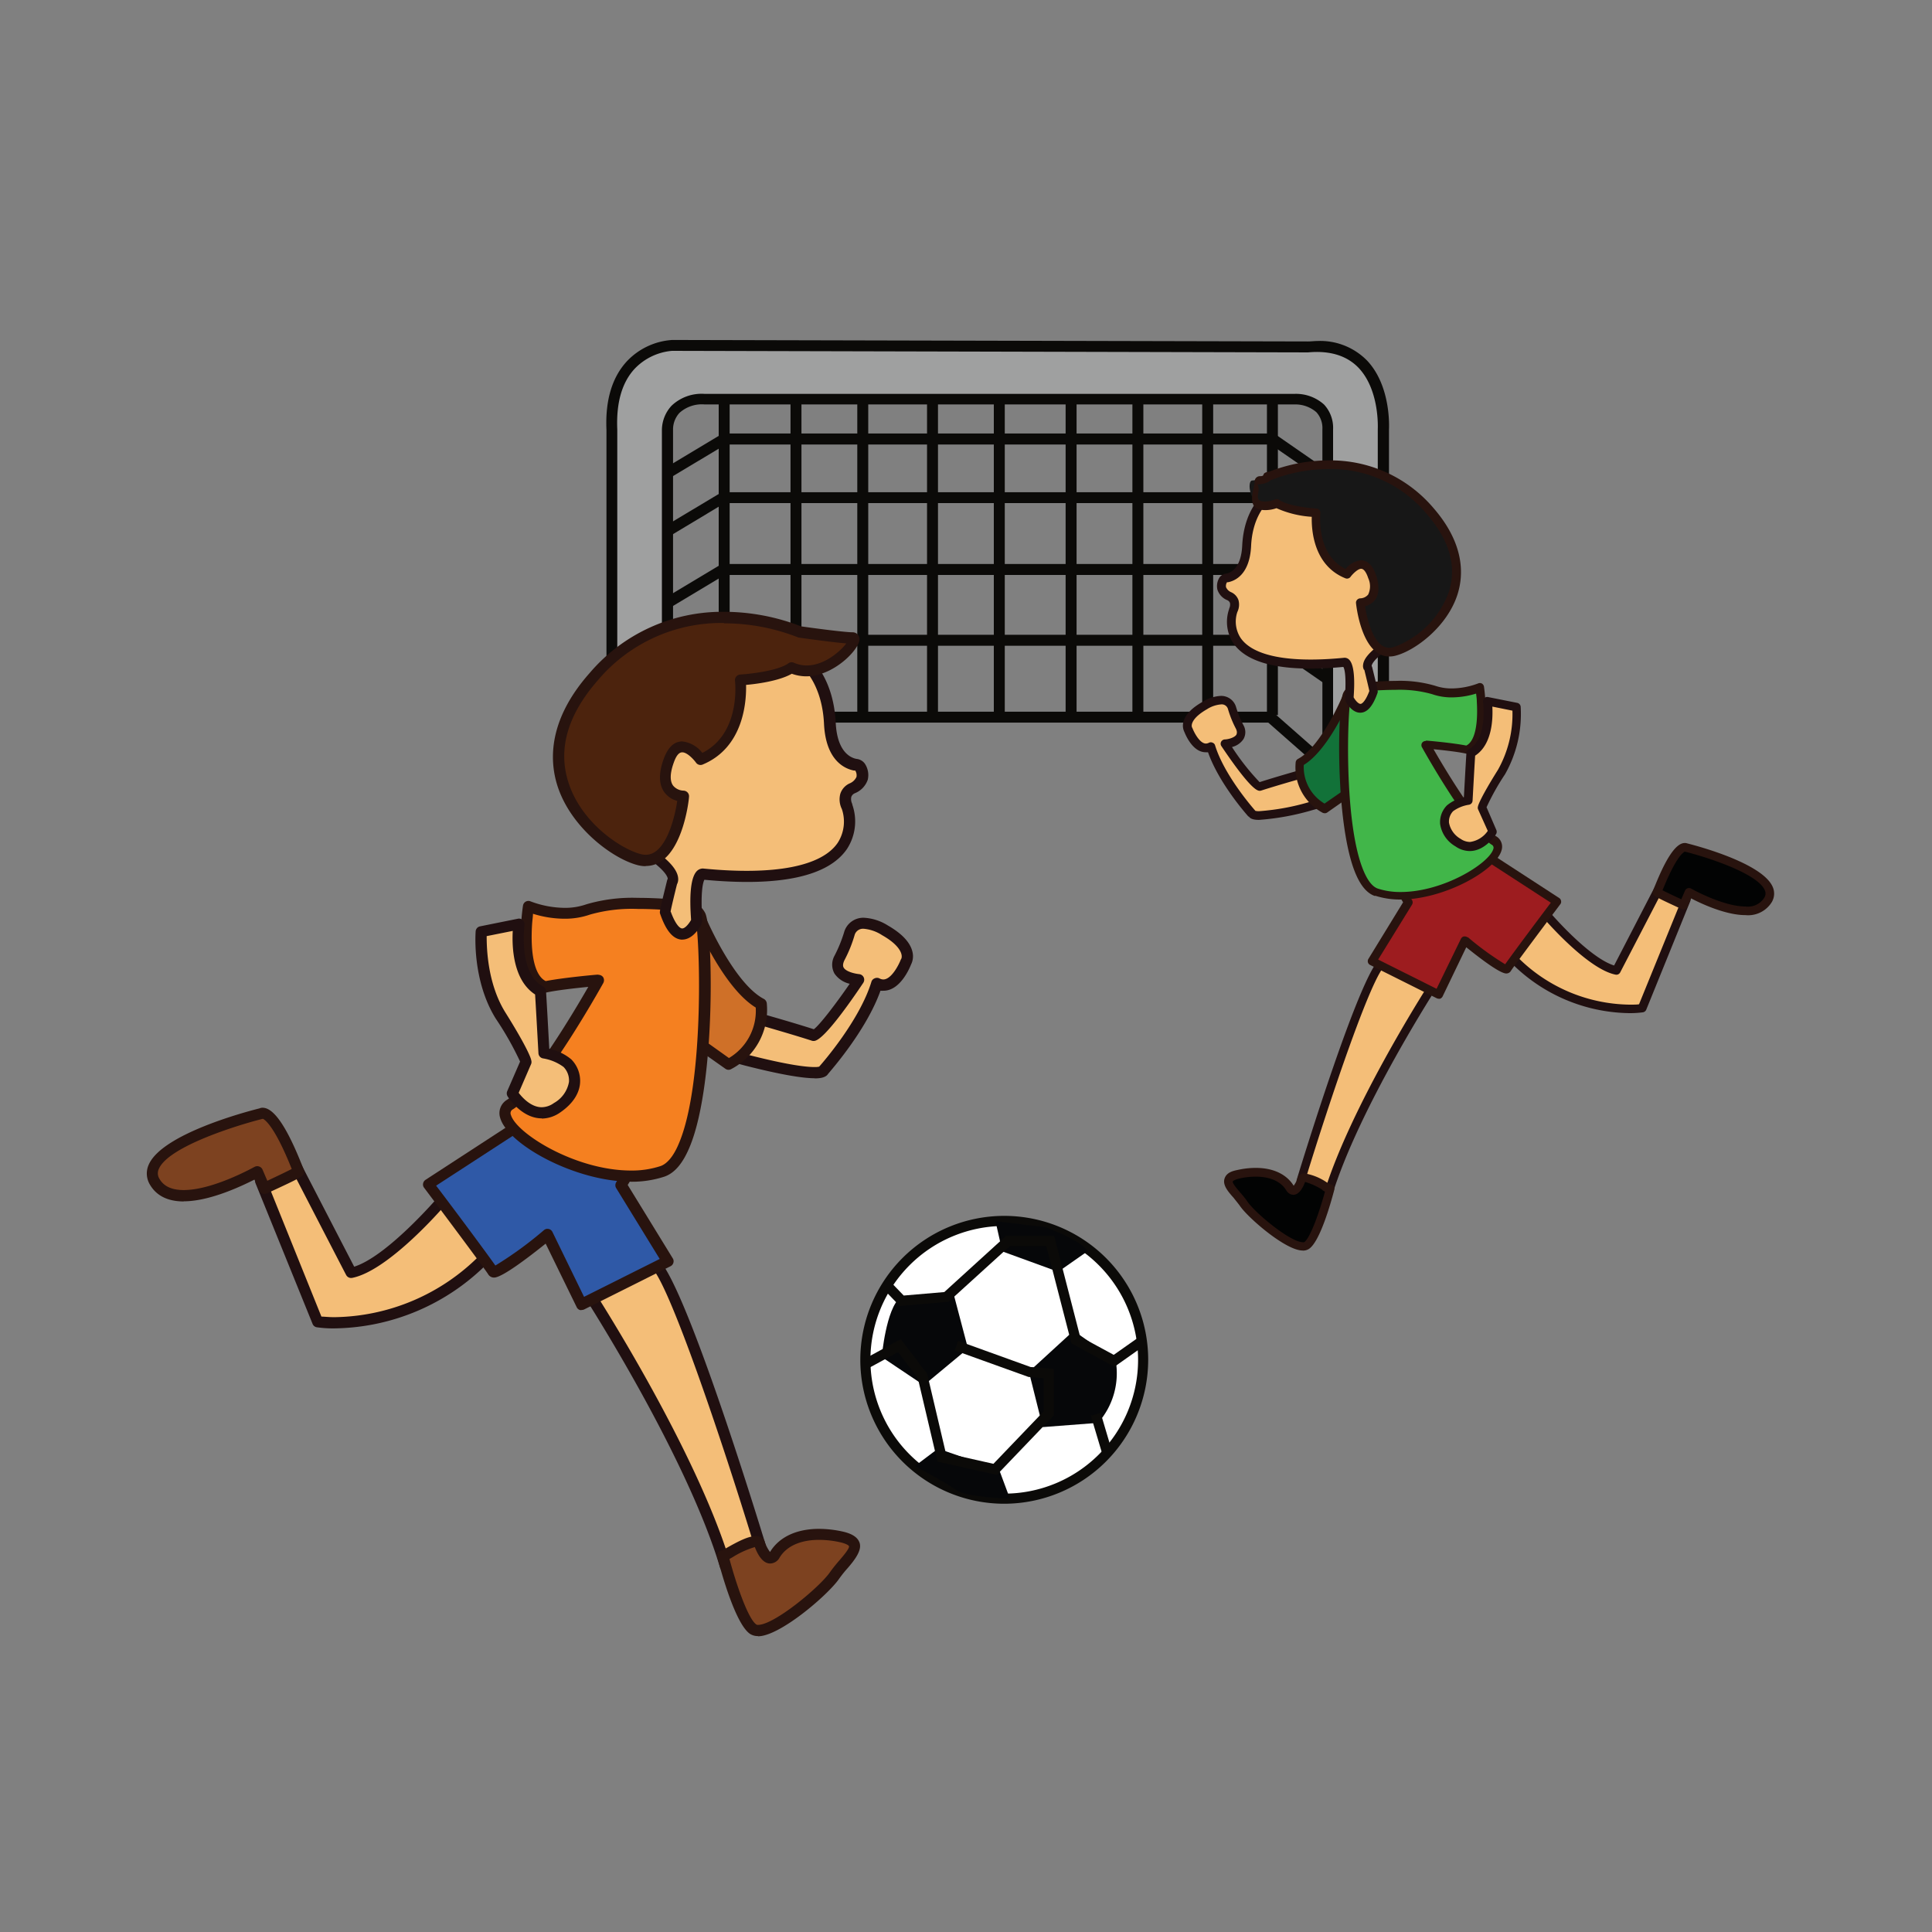<svg id="playground" xmlns="http://www.w3.org/2000/svg" viewBox="0 0 300 300"><rect x="0" y="0" width="300" height="300" fill="#808080" stroke="none"/><defs><style>.cls-1{fill:#0b0a08;}.cls-2{fill:#9fa0a0;}.cls-3{fill:#f4be78;}.cls-4{fill:#200f10;}.cls-5{fill:#2f59a7;}.cls-6{fill:#28130e;}.cls-7{fill:#cf7028;}.cls-8{fill:#f58020;}.cls-9{fill:#4c230d;}.cls-10{fill:#7d4220;}.cls-11{fill:#9d1c1f;}.cls-12{fill:#127239;}.cls-13{fill:#41b649;}.cls-14{fill:#171717;}.cls-15{fill:#020303;}.cls-16{fill:#fff;}.cls-17{fill:#060709;}</style></defs><title>playground</title><polyline class="cls-1" points="208.48 122.36 196.94 112.21 112.94 112.21 101.87 122.2 100.73 120.94 112.28 110.51 197.59 110.51 209.61 121.08"/><rect class="cls-1" x="111.6" y="62.2" width="1.7" height="49.16"/><rect class="cls-1" x="122.75" y="62.51" width="1.7" height="49.16"/><rect class="cls-1" x="133.12" y="62.35" width="1.7" height="49.16"/><rect class="cls-1" x="143.95" y="62.35" width="1.7" height="49.16"/><rect class="cls-1" x="154.32" y="61.57" width="1.7" height="49.16"/><rect class="cls-1" x="165.47" y="61.88" width="1.7" height="49.16"/><rect class="cls-1" x="175.84" y="61.73" width="1.7" height="49.16"/><rect class="cls-1" x="186.68" y="61.73" width="1.7" height="49.16"/><rect class="cls-1" x="196.73" y="61.88" width="1.7" height="49.16"/><polyline class="cls-1" points="205.73 74.83 197.31 69.02 112.69 69.02 104.25 74.08 103.38 72.62 112.22 67.31 197.85 67.31 206.7 73.44"/><polyline class="cls-1" points="205.58 83.94 197.16 78.12 112.53 78.12 104.09 83.19 103.22 81.73 112.06 76.43 197.69 76.43 206.54 82.54"/><polyline class="cls-1" points="205.58 95.09 197.16 89.28 112.53 89.28 104.09 94.34 103.22 92.88 112.06 87.58 197.69 87.58 206.54 93.7"/><polyline class="cls-1" points="205.58 106.09 197.16 100.27 112.53 100.27 104.09 105.33 103.22 103.88 112.06 98.57 197.69 98.57 206.54 104.69"/><path class="cls-2" d="M95,66.73v50.9a4.32,4.32,0,0,0,8.64,0V66.73s-.24-4.84,5.89-4.77h91s5.66-.55,5.63,4.71v50.9a4.32,4.32,0,0,0,8.64,0V66.67s.89-14-11.75-12.8l-98.72-.23s-9.89.23-9.34,13.09"/><path class="cls-1" d="M99.34,122.8a5.18,5.18,0,0,1-5.17-5.17V66.73c-.2-4.58.88-8.17,3.2-10.66a10.63,10.63,0,0,1,7-3.28l98.74.23c.44,0,1-.07,1.46-.07A10.19,10.19,0,0,1,212.29,56c3.76,4,3.4,10.45,3.39,10.72v50.84a5.17,5.17,0,0,1-10.34,0V66.67A3.66,3.66,0,0,0,204.4,64,5,5,0,0,0,201,62.8H109.4a5.18,5.18,0,0,0-3.89,1.31,3.8,3.8,0,0,0-1,2.57v50.94a5.18,5.18,0,0,1-5.17,5.17m5-68.31a9.09,9.09,0,0,0-5.77,2.76c-2,2.14-2.9,5.32-2.72,9.45v50.93a3.47,3.47,0,1,0,6.93,0V66.73A5.62,5.62,0,0,1,104.28,63a6.76,6.76,0,0,1,5.12-1.84H201a6.52,6.52,0,0,1,4.59,1.65A5.3,5.3,0,0,1,207,66.68v50.89a3.47,3.47,0,0,0,6.94,0V66.67c0-.11.32-6-2.93-9.5-1.83-1.94-4.49-2.77-7.9-2.45Z"/><path class="cls-3" d="M68.55,186.6s-8.59,10-14,11.1c-.42-.79-8.66-16.74-8.66-16.74l-5.41,2.46,8.86,21.83s13.62,2.13,25.82-9.76.73-7.94.73-7.94"/><path class="cls-4" d="M51.91,206.27a17.32,17.32,0,0,1-2.7-.17.84.84,0,0,1-.67-.52l-8.86-21.84a.86.86,0,0,1,.44-1.11l5.41-2.46a.87.87,0,0,1,1.13.39c.07.15,6.76,13.09,8.34,16.13,5.09-1.6,12.8-10.56,12.89-10.65a.89.89,0,0,1,.77-.31l7.15.93a12.38,12.38,0,0,1,3.33-.61c1.54,0,2.14.66,2.36,1.22.47,1.15.15,3.09-5.74,8.84a34.06,34.06,0,0,1-23.85,10.16m-2-1.83c.42,0,1.09.09,2,.09a32.34,32.34,0,0,0,22.64-9.66c5.81-5.68,5.36-6.94,5.35-7a1.42,1.42,0,0,0-.76-.13,11.38,11.38,0,0,0-3,.58.86.86,0,0,1-.39,0l-6.89-.89c-1.62,1.85-9.06,10-14.18,11a.87.87,0,0,1-.93-.45c-.37-.69-6.64-12.83-8.28-16l-3.9,1.77Z"/><path class="cls-3" d="M91.06,200.18s16.17,24.88,21.57,42.91A43.85,43.85,0,0,0,118,240s-12.6-41.32-16.58-44-9.83-3.09-9.83-3.09"/><path class="cls-4" d="M112.63,244a1,1,0,0,1-.37-.08.88.88,0,0,1-.46-.54c-5.31-17.7-21.31-42.44-21.47-42.68a.86.86,0,0,1-.14-.54l.57-7.32a.87.87,0,0,1,.92-.8c.25,0,6.14.41,10.27,3.25s15.62,40.25,16.92,44.51a.86.86,0,0,1-.36,1A44.62,44.62,0,0,1,113,243.9a1,1,0,0,1-.34.06M91.94,200c1.68,2.61,15.89,25,21.23,41.93,1.35-.68,3-1.71,3.84-2.25-4.86-15.91-13.35-41.13-16-43a20.59,20.59,0,0,0-8.55-2.86Z"/><path class="cls-5" d="M79.77,175.25,66.5,183.87s9.49,12.61,10,13.51S85,191.69,85,191.69l5.29,10.86,13.39-6.69L96.45,184l1-1.58L91.57,174"/><path class="cls-6" d="M90.32,203.42a.86.86,0,0,1-.27,0,.84.84,0,0,1-.5-.44l-4.82-9.87c-2.77,2.22-6.78,5.27-8,5.27a1.06,1.06,0,0,1-.94-.53c-.37-.63-6.14-8.37-9.93-13.41a.8.8,0,0,1-.16-.67.86.86,0,0,1,.38-.57l13.26-8.63a.93.93,0,0,1,.38-.14l11.81-1.28a.87.87,0,0,1,.81.38L98.12,182a.89.89,0,0,1,0,.94L97.47,184l7,11.4a.83.83,0,0,1,.09.69.86.86,0,0,1-.44.53l-13.39,6.7a.86.86,0,0,1-.39.09M85,190.83a.65.65,0,0,1,.19,0,.86.86,0,0,1,.59.46l4.91,10.08,11.75-5.88-6.76-11a.86.86,0,0,1,0-.9l.66-1.1-5.22-7.59-11.09,1.21-12.31,8c2,2.61,7.76,10.34,9.2,12.4A58,58,0,0,0,84.48,191a.86.86,0,0,1,.55-.19"/><path class="cls-3" d="M118.54,158.41s4.64,1.3,7.86,2.35c1.45-.36,7-8.6,7-8.6s-4.45-.29-3-3.37a19.09,19.09,0,0,0,1.56-3.84s.78-3.19,5.52-.47,3.24,4.93,3.24,4.93-1.8,4.75-4.51,3.3c-2,6.51-8.33,13.54-8.33,13.54s-.22,1.35-11.8-1.6-2.49-5-2.49-5"/><path class="cls-4" d="M126.49,167.43c-2,0-5.61-.65-10.65-1.93-4.6-1.18-6.55-2.32-6.54-3.84,0-1.77,2.85-2.61,4.07-2.89l5-1.21a.94.94,0,0,1,.44,0s4.39,1.24,7.56,2.26c.89-.64,3.38-3.88,5.57-7.06a3.92,3.92,0,0,1-2.36-1.58,2.85,2.85,0,0,1,0-2.77,21.44,21.44,0,0,0,1.48-3.61,3.09,3.09,0,0,1,3.11-2.29,7.72,7.72,0,0,1,3.7,1.2c2.19,1.26,3.47,2.63,3.81,4.07a2.85,2.85,0,0,1-.22,2c-.25.65-1.72,4.06-4.27,4.06a3.71,3.71,0,0,1-.47,0c-2.14,6-7.37,12-8.14,12.92-.42.69-1.66.69-2.1.69M111,161.71s.44.89,5.23,2.1c6.11,1.56,8.93,1.88,10.22,1.88a3,3,0,0,0,.75-.06c.52-.58,6.28-7.18,8.11-13.17a.82.82,0,0,1,.5-.54.87.87,0,0,1,.74,0,1.31,1.31,0,0,0,.61.17c1.24,0,2.38-2.23,2.68-3a.56.56,0,0,1,.09-.17c.28-.51.06-2-2.95-3.7a6.22,6.22,0,0,0-2.84-1,1.36,1.36,0,0,0-1.41.89,20.76,20.76,0,0,1-1.61,4c-.35.74-.17,1.05-.11,1.15.38.64,1.77.94,2.38,1a.89.89,0,0,1,.72.49.88.88,0,0,1-.06.86c-2.13,3.18-5.94,8.58-7.48,9a.87.87,0,0,1-.48,0c-2.77-.9-6.65-2-7.6-2.29l-4.77,1.16c-1.27.29-2.59.9-2.73,1.26h0"/><path class="cls-7" d="M108.71,142.53s4.46,10.7,9.51,13.35a9.41,9.41,0,0,1-5.08,9.37l-6.45-4.55"/><path class="cls-6" d="M113.14,166.12a.83.83,0,0,1-.5-.16l-6.45-4.55a.87.87,0,0,1-.37-.8l2-18.18a.88.88,0,0,1,.74-.76.89.89,0,0,1,.93.52c0,.11,4.4,10.46,9.12,12.92a.89.89,0,0,1,.46.73,10.38,10.38,0,0,1-5.61,10.21.83.83,0,0,1-.34.07m-5.54-5.83,5.61,4a8.53,8.53,0,0,0,4.16-7.84c-3.44-2.1-6.49-7.38-8.15-10.7Z"/><path class="cls-8" d="M105,140.56s-9.2-.95-13.64.64-9.29-.48-9.29-.48-.18,1.16-.28,2.78c-.2,3.37,0,8.74,2.9,9.76,2.62-.56,8.25-1,8.25-1s-9,16.27-13.72,19.28,12.74,14,23.64,10.39c7.85-2.62,7.06-37.52,5.87-39.74a3.4,3.4,0,0,0-3.73-1.59"/><path class="cls-6" d="M98,183.49h0c-8.64,0-19.1-5.74-20.32-9.87a2.41,2.41,0,0,1,1.06-2.85c3.65-2.35,10.3-13.51,12.61-17.53-1.85.18-4.82.51-6.49.87a.81.81,0,0,1-.46,0c-3.35-1.15-3.74-6.41-3.48-10.63.1-1.63.28-2.8.29-2.85a.85.85,0,0,1,1.19-.66,15.34,15.34,0,0,0,5.26,1,9.92,9.92,0,0,0,3.39-.55,25.29,25.29,0,0,1,8-1c2.86,0,5.31.22,5.9.28a5.38,5.38,0,0,1,.87-.07,4,4,0,0,1,3.67,2.12c1.2,2.23,1.73,26-2.29,36.08-1.09,2.74-2.42,4.34-4.07,4.89a16.27,16.27,0,0,1-5.12.78m-5.07-32.13a.89.89,0,0,1,.73.39.91.91,0,0,1,0,.9c-.37.67-9.2,16.48-14,19.58a.67.67,0,0,0-.33.9c.83,2.84,10,8.62,18.65,8.62h0a14.24,14.24,0,0,0,4.57-.69c1-.34,2-1.49,2.81-3.41,4.19-9.66,3.27-33.56,2.57-35.1a2.26,2.26,0,0,0-2.14-1.2,3,3,0,0,0-.62.06,1,1,0,0,1-.29,0s-2.73-.28-5.86-.28a23.84,23.84,0,0,0-7.4.87,11.87,11.87,0,0,1-4,.65,16.59,16.59,0,0,1-4.87-.77c0,.44-.1,1-.14,1.65-.3,4.84.47,8,2.12,8.8,2.72-.53,7.86-1,8.09-1h.07"/><path class="cls-3" d="M80.59,143.51l-5.85,1.18s-.59,7.29,3,13.05,3.92,7.14,3.92,7.14l-2.11,4.9s3,4.88,7,2.21,2.78-5.74,1.6-6.89a8.15,8.15,0,0,0-3.63-1.56s-.49-8.82-.56-9.6c-4.47-2.39-3.33-10.43-3.33-10.43"/><path class="cls-4" d="M84.13,173.66h0c-3.15,0-5.22-3.28-5.31-3.42a.87.87,0,0,1-.06-.8l2-4.6A48.44,48.44,0,0,0,77,158.2c-3.71-5.94-3.16-13.27-3.14-13.58a.85.85,0,0,1,.7-.78l5.85-1.18a.84.84,0,0,1,.77.22.87.87,0,0,1,.26.75c0,.08-1,7.47,2.88,9.55a.87.87,0,0,1,.46.68c.06.67.4,6.89.51,9a7.83,7.83,0,0,1,3.42,1.64,4.74,4.74,0,0,1,1.36,3.72c-.1,1.17-.72,2.9-3.08,4.52a5.07,5.07,0,0,1-2.87.95m-3.58-4c.54.71,1.9,2.24,3.58,2.24a3.29,3.29,0,0,0,1.89-.65A4.68,4.68,0,0,0,88.35,168a3,3,0,0,0-.84-2.32,7.31,7.31,0,0,0-3.18-1.33.86.86,0,0,1-.72-.8c-.15-2.68-.42-7.58-.52-9.13-3.47-2.25-3.6-7.49-3.47-9.87l-4.05.81c0,1.87.12,7.4,2.92,11.88,3.58,5.72,4,7.25,4,7.4a.91.91,0,0,1,0,.54Z"/><path class="cls-3" d="M125.28,102.89s3.33,2.7,3.65,9.36c.25,5.2,2.82,6.24,3.93,6.45a1.06,1.06,0,0,1,.71.33c.41.63,1.11,2.24-1.15,3.37-1.82.91-.79,2.85-.79,2.85s5.23,13.17-22.37,10.48c-1.35.27-1.09,5.37-1,6.88a1.32,1.32,0,0,1-.08.63c-.53.94-2.78,4.3-4.83-1.59,0-.11,1.1-4.72,1.1-4.72s1.11-1.18-3.13-4.22c-5.06-3.61-5.39-11.1-5.39-11.1L100.38,105l16.5-4.6"/><path class="cls-4" d="M106,145.91c-1.42,0-2.56-1.3-3.49-4-.11-.31-.12-.35,1.08-5.21a1,1,0,0,1,.1-.24c0-.17-.2-1.13-2.9-3.06-5.34-3.82-5.74-11.45-5.75-11.77a.57.57,0,0,1,0-.26l4.44-16.66a.86.86,0,0,1,.61-.61l16.49-4.6a.79.79,0,0,1,.48,0l8.42,2.54a.76.76,0,0,1,.29.16c.15.12,3.64,3,4,10,.22,4.59,2.33,5.47,3.22,5.64a1.81,1.81,0,0,1,1.28.71,3.19,3.19,0,0,1,.48,2.51,3.47,3.47,0,0,1-2,2.11,1,1,0,0,0-.56.57,1.66,1.66,0,0,0,.15,1.1.36.36,0,0,0,0,.09,7.84,7.84,0,0,1-.81,6.88c-2.9,4.28-10.39,5.91-22.15,4.8-.29.49-.59,2.38-.34,5.92a2.2,2.2,0,0,1-.2,1.14c-.47.83-1.48,2.23-2.91,2.23m-1.78-4.35c.7,1.93,1.39,2.62,1.78,2.62s.92-.54,1.37-1.3a1.62,1.62,0,0,0,0-.22c-.52-7.34,1.08-7.66,1.68-7.78a1.1,1.1,0,0,1,.26,0c11.05,1.08,18.35-.34,20.84-4a6.07,6.07,0,0,0,.64-5.25,3.36,3.36,0,0,1-.23-2.38,2.68,2.68,0,0,1,1.43-1.59,2,2,0,0,0,1.07-1,1.36,1.36,0,0,0-.19-1l-.2,0c-1.31-.25-4.37-1.44-4.65-7.27-.26-5.46-2.66-8.09-3.21-8.63l-8-2.41-15.78,4.4-4.28,16c.08,1,.72,7.23,5,10.31,2.32,1.65,3.5,3.05,3.62,4.27a1.7,1.7,0,0,1-.18,1c-.44,1.77-.9,3.69-1,4.28"/><path class="cls-9" d="M108.79,118s-3.34-4.76-5.08.48,2.38,5.23,2.38,5.23-1.11,11.26-6.82,9.83-20.47-13.16-7.14-28.39,32-7,32-7,6.63,1,8.25,1c1.35,0-4.12,7-9.52,4.6-2.22,1.59-7.93,1.91-7.93,1.91s1.11,9.36-6.18,12.37"/><path class="cls-6" d="M100.24,134.5a4.89,4.89,0,0,1-1.18-.15c-3.93-1-10.47-5.85-12.53-12.42-1.23-3.94-1.38-10.16,5-17.39A27.06,27.06,0,0,1,112.38,95a33.06,33.06,0,0,1,12,2.26c1.91.27,6.76.92,8,.92a1.06,1.06,0,0,1,1.08,1.08c0,1.57-4,5.75-8.26,5.76h0a6.67,6.67,0,0,1-2.25-.4c-2,1.14-5.48,1.59-7.1,1.73.06,2.54-.35,9.73-6.77,12.38a.86.86,0,0,1-1-.3c-.38-.53-1.38-1.61-2.14-1.61s-1.17,1.16-1.41,1.86c-.5,1.5-.51,2.65,0,3.32a2.19,2.19,0,0,0,1.61.77.89.89,0,0,1,.63.29.85.85,0,0,1,.22.66c0,.44-1.12,10.75-6.71,10.75m12.14-37.73a25.07,25.07,0,0,0-19.6,8.91c-4.65,5.32-6.2,10.61-4.59,15.73,2,6.47,8.35,10.52,11.29,11.25a2.94,2.94,0,0,0,.76.1c3,0,4.46-5.45,4.88-8.37a3.59,3.59,0,0,1-2-1.34c-.83-1.16-.9-2.8-.2-4.89s1.7-3,3-3a4.6,4.6,0,0,1,3.1,1.78c5.95-3,5.11-10.86,5.07-11.2a.83.83,0,0,1,.2-.66.87.87,0,0,1,.61-.31c1.52-.09,5.83-.56,7.48-1.74a.84.84,0,0,1,.85-.09,4.94,4.94,0,0,0,2,.42h0c2.72,0,5.21-2.18,6.14-3.42-2.42-.2-7.1-.87-7.33-.9a.71.71,0,0,1-.22-.06,31.45,31.45,0,0,0-11.45-2.16"/><path class="cls-10" d="M117.86,239.52s1.13,3.57,2.38,2c1.71-2.94,5.67-3.85,10.24-2.9s.91,3.37-.91,6S119.14,254.42,117,253s-4.75-11.43-4.75-11.43c-.07.39,4.46-2.91,5.65-2"/><path class="cls-6" d="M117.69,254.05a2.25,2.25,0,0,1-1.21-.33c-2.25-1.48-4.47-9.5-5.1-11.92v0h0a1,1,0,0,1,0-.38.87.87,0,0,1,.81-.7l.71-.4c1.67-.94,3.26-1.79,4.44-1.79a1.7,1.7,0,0,1,1.05.32.86.86,0,0,1,.32.43,5.38,5.38,0,0,0,.86,1.71c1.4-2.31,4.1-3.59,7.61-3.59a17.24,17.24,0,0,1,3.49.38c1,.21,2.41.63,2.8,1.77s-.66,2.57-1.83,3.93a18.49,18.49,0,0,0-1.34,1.67c-1.72,2.5-9.2,8.93-12.59,8.93m-4.44-12c1.22,4.51,3,9.43,4.19,10.18a.43.43,0,0,0,.25.05c2.53,0,9.57-5.87,11.16-8.17a23.41,23.41,0,0,1,1.46-1.83c.56-.66,1.62-1.88,1.5-2.23,0,0-.16-.34-1.51-.63a15.29,15.29,0,0,0-3.14-.34c-2.92,0-5.11,1-6.17,2.83l-.06.1a1.71,1.71,0,0,1-1.35.74c-1.24,0-2-1.54-2.39-2.55a13.7,13.7,0,0,0-3.45,1.57l-.49.28"/><path class="cls-10" d="M41,184.54,39.93,182s-12.6,7.21-15.89,1.54,16.53-10.59,16.53-10.59,1.82-1.23,5.78,9c0,.16-5.32,2.62-5.32,2.62"/><path class="cls-6" d="M28.55,186.56c-2.49,0-4.26-.88-5.27-2.61a3.34,3.34,0,0,1-.2-3.07c2.05-4.82,15.32-8.3,17.21-8.77a1.09,1.09,0,0,1,.49-.1c1.79,0,3.88,3.14,6.38,9.6a.81.81,0,0,1,.06.31c0,.68,0,.72-5.82,3.41a.94.94,0,0,1-.68,0,.85.85,0,0,1-.48-.47l-.73-1.69c-2,1-6.92,3.37-11,3.37m12.25-12.8s0,0,0,0c-4,1-14.63,4.31-16.1,7.78a1.6,1.6,0,0,0,.1,1.53c.68,1.17,1.92,1.74,3.77,1.74,4.6,0,10.89-3.56,11-3.6a.89.89,0,0,1,1.23.41l.75,1.75c1.51-.71,3-1.42,3.79-1.83-2.67-6.71-4.19-7.66-4.47-7.79"/><path class="cls-3" d="M240.19,142.14s6.62,7.73,10.8,8.56c.32-.6,6.68-12.91,6.68-12.91l4.17,1.89L255,156.53s-10.5,1.64-19.91-7.53-.57-6.12-.57-6.12"/><path class="cls-4" d="M234.62,149.47c-4.54-4.43-4.79-5.93-4.43-6.81.17-.43.63-.94,1.83-.94a9.77,9.77,0,0,1,2.57.47l5.51-.71a.67.67,0,0,1,.6.22c.06.07,6,7,9.94,8.22,1.22-2.35,6.37-12.33,6.44-12.44a.67.67,0,0,1,.87-.3l4.17,1.9a.68.68,0,0,1,.34.86l-6.83,16.84a.68.68,0,0,1-.52.41,14.92,14.92,0,0,1-2.09.13,26.32,26.32,0,0,1-18.4-7.85M261,140l-3-1.37L251.58,151a.66.66,0,0,1-.72.34c-3.94-.78-9.68-7.09-10.94-8.51l-5.31.69a.82.82,0,0,1-.31,0,8.5,8.5,0,0,0-2.28-.45,1.15,1.15,0,0,0-.59.1s-.36,1,4.13,5.36A25,25,0,0,0,253,156c.68,0,1.19,0,1.51-.06Z"/><path class="cls-3" d="M222.82,152.62s-12.48,19.2-16.65,33.11a34.87,34.87,0,0,1-4.17-2.38s9.72-31.88,12.79-34a17.62,17.62,0,0,1,7.59-2.39"/><path class="cls-4" d="M205.92,186.35a34.88,34.88,0,0,1-4.28-2.44.67.67,0,0,1-.28-.75c1-3.28,9.88-32.17,13-34.35a17.88,17.88,0,0,1,7.93-2.5.67.67,0,0,1,.71.61l.44,5.65a.7.7,0,0,1-.11.42c-.12.19-12.47,19.27-16.57,32.93a.63.63,0,0,1-.35.41.73.73,0,0,1-.29.07.7.7,0,0,1-.25-.05m15.85-38.64a16.14,16.14,0,0,0-6.6,2.2c-2.07,1.42-8.62,20.88-12.38,33.15.65.42,1.92,1.21,3,1.74,4.12-13,15.08-30.34,16.37-32.35Z"/><path class="cls-11" d="M231.53,133.38,241.77,140s-7.32,9.73-7.71,10.41-6.59-4.38-6.59-4.38l-4.09,8.38-10.32-5.16,5.6-9.14-.74-1.22,4.5-6.54"/><path class="cls-6" d="M223.08,155l-10.32-5.16a.65.65,0,0,1-.35-.41.68.68,0,0,1,.08-.54l5.38-8.78-.52-.87a.67.67,0,0,1,0-.73l4.5-6.53a.65.65,0,0,1,.62-.29l9.11,1a.63.63,0,0,1,.3.1l10.23,6.65a.65.65,0,0,1,.29.45.61.61,0,0,1-.12.52c-2.92,3.89-7.38,9.85-7.66,10.34a.82.82,0,0,1-.73.41c-1,0-4.07-2.35-6.21-4.07L224,154.74a.72.72,0,0,1-.39.34.54.54,0,0,1-.22,0,.67.67,0,0,1-.3-.08m4.82-9.49a44.9,44.9,0,0,0,5.81,4.22c1.11-1.59,5.58-7.56,7.09-9.56L231.3,134l-8.55-.93-4,5.86.51.84a.68.68,0,0,1,0,.7L214,149l9.07,4.54,3.79-7.78a.66.66,0,0,1,.46-.35l.14,0a.68.68,0,0,1,.43.15"/><path class="cls-3" d="M201.61,120.39s-3.58,1-6.06,1.81c-1.12-.27-5.37-6.63-5.37-6.63s3.42-.23,2.3-2.6a13.79,13.79,0,0,1-1.19-3s-.61-2.46-4.26-.36-2.51,3.8-2.51,3.8,1.39,3.67,3.49,2.55c1.53,5,6.42,10.45,6.42,10.45s.17,1,9.1-1.24,1.92-3.88,1.92-3.88"/><path class="cls-4" d="M193.87,126.81c-.6-.67-4.64-5.33-6.29-10a2.17,2.17,0,0,1-.36,0c-2,0-3.1-2.64-3.3-3.13a2.21,2.21,0,0,1-.17-1.54c.26-1.11,1.25-2.17,2.95-3.14a5.91,5.91,0,0,1,2.85-.94,2.4,2.4,0,0,1,2.4,1.78,15.64,15.64,0,0,0,1.14,2.78,2.17,2.17,0,0,1,0,2.14A3,3,0,0,1,191.3,116a36.85,36.85,0,0,0,4.29,5.45c2.46-.79,5.81-1.74,5.84-1.75a.65.65,0,0,1,.34,0l3.84.93c.93.21,3.12.86,3.13,2.23,0,1.17-1.49,2-5,2.95a39.36,39.36,0,0,1-8.22,1.5c-.34,0-1.29,0-1.61-.54m13.54-3.87a4.3,4.3,0,0,0-2.11-1l-3.67-.89c-.74.21-3.73,1.07-5.87,1.76a.67.67,0,0,1-.37,0c-1.19-.29-4.13-4.46-5.77-6.91a.67.67,0,0,1-.05-.67.69.69,0,0,1,.55-.37c.48,0,1.55-.26,1.84-.76,0-.08.19-.31-.08-.89a16.6,16.6,0,0,1-1.25-3.1,1,1,0,0,0-1.08-.69,4.73,4.73,0,0,0-2.19.76c-2.32,1.33-2.5,2.46-2.28,2.85l.07.14c.23.6,1.11,2.33,2.07,2.33a1.08,1.08,0,0,0,.47-.13.64.64,0,0,1,.57,0,.61.61,0,0,1,.38.42c1.42,4.62,5.86,9.71,6.26,10.16a2.46,2.46,0,0,0,.58.05,36.82,36.82,0,0,0,7.89-1.45c3.69-.94,4-1.62,4-1.62Z"/><path class="cls-12" d="M209.2,108.13s-3.44,8.27-7.34,10.31a7.26,7.26,0,0,0,3.92,7.23l5-3.51"/><path class="cls-6" d="M205.52,126.28a8,8,0,0,1-4.33-7.88.69.69,0,0,1,.36-.56c3.64-1.9,7-9.88,7-10a.67.67,0,0,1,.71-.41.68.68,0,0,1,.57.59l1.56,14a.68.68,0,0,1-.28.63l-5,3.5a.63.63,0,0,1-.39.13.58.58,0,0,1-.26-.06m3.28-15.69c-1.28,2.55-3.63,6.63-6.29,8.25a6.59,6.59,0,0,0,3.22,6l4.32-3Z"/><path class="cls-13" d="M212.08,106.62s7.1-.74,10.52.49a11.13,11.13,0,0,0,7.17-.37s.14.9.21,2.14c.16,2.6,0,6.74-2.23,7.53-2-.43-6.37-.79-6.37-.79s7,12.54,10.58,14.87-9.82,10.82-18.23,8c-6.06-2-5.44-28.95-4.53-30.67a2.62,2.62,0,0,1,2.88-1.22"/><path class="cls-6" d="M213.52,139.14c-1.27-.42-2.3-1.66-3.14-3.77-3.1-7.81-2.69-26.12-1.77-27.84a3.25,3.25,0,0,1,3.5-1.58c.46,0,2.35-.22,4.56-.22a19.3,19.3,0,0,1,6.16.75,7.81,7.81,0,0,0,2.61.42,11.93,11.93,0,0,0,4.06-.77.68.68,0,0,1,.59,0,.7.7,0,0,1,.34.48s.14.94.22,2.2c.2,3.25-.1,7.31-2.69,8.2a.62.62,0,0,1-.36,0c-1.28-.28-3.57-.53-5-.67,1.78,3.1,6.92,11.71,9.73,13.52a1.88,1.88,0,0,1,.82,2.21c-.94,3.18-9,7.6-15.68,7.61a12.64,12.64,0,0,1-3.95-.6M221.43,115c.18,0,4.15.35,6.25.77,1.27-.61,1.86-3.06,1.64-6.8,0-.49-.08-.93-.11-1.27a13,13,0,0,1-3.77.59,9.13,9.13,0,0,1-3.06-.5,18.44,18.44,0,0,0-5.71-.67c-2.41,0-4.5.21-4.52.22a.6.6,0,0,1-.23,0,2.65,2.65,0,0,0-.47,0,1.75,1.75,0,0,0-1.66.93c-.54,1.18-1.25,19.62,2,27.08.64,1.48,1.37,2.36,2.16,2.63a11.18,11.18,0,0,0,3.53.53c6.68,0,13.74-4.46,14.39-6.65a.53.53,0,0,0-.25-.7c-3.71-2.39-10.52-14.59-10.81-15.11a.68.68,0,0,1,0-.69.67.67,0,0,1,.56-.3h.05"/><path class="cls-3" d="M230.89,108.89l4.53.91s.45,5.62-2.33,10.08-3,5.5-3,5.5l1.62,3.78s-2.34,3.77-5.37,1.71-2.14-4.44-1.23-5.32a6.28,6.28,0,0,1,2.81-1.2s.37-6.81.42-7.41c3.46-1.84,2.57-8,2.57-8"/><path class="cls-4" d="M226,131.42a4.81,4.81,0,0,1-2.38-3.48,3.71,3.71,0,0,1,1.05-2.87,6.09,6.09,0,0,1,2.64-1.27c.09-1.61.35-6.4.4-6.92a.68.68,0,0,1,.35-.53c3-1.6,2.23-7.31,2.22-7.36a.66.66,0,0,1,.2-.58.63.63,0,0,1,.6-.17l4.51.9a.67.67,0,0,1,.54.61,19,19,0,0,1-2.43,10.48,37.16,37.16,0,0,0-2.87,5.12l1.53,3.55a.71.71,0,0,1-.05.62c-.07.11-1.67,2.63-4.09,2.63a3.89,3.89,0,0,1-2.22-.73m3.5-5.78a.67.67,0,0,1,0-.42c0-.11.35-1.29,3.11-5.7a17.64,17.64,0,0,0,2.24-9.17l-3.12-.63c.1,1.85,0,5.89-2.67,7.62-.08,1.2-.29,5-.4,7a.67.67,0,0,1-.56.62,5.65,5.65,0,0,0-2.46,1,2.34,2.34,0,0,0-.64,1.79,3.66,3.66,0,0,0,1.79,2.5,2.63,2.63,0,0,0,1.47.49,4,4,0,0,0,2.76-1.72Z"/><path class="cls-3" d="M196.41,77.55s-2.57,2.08-2.82,7.22c-.18,4-2.17,4.82-3,5A.85.85,0,0,0,190,90c-.31.49-.86,1.73.89,2.61a1.59,1.59,0,0,1,.61,2.2s-4.05,10.16,17.25,8.08c1,.2.85,4.14.76,5.31a1.32,1.32,0,0,0,.07.49c.41.72,2.14,3.31,3.73-1.24,0-.08-.85-3.63-.85-3.63s-.86-.92,2.41-3.26c3.9-2.79,4.17-8.56,4.17-8.56l-3.43-12.86L202.9,75.59"/><path class="cls-4" d="M209,109a1.69,1.69,0,0,1-.15-.87c.19-2.74,0-4.19-.26-4.57-9.08.85-14.86-.4-17.1-3.71a6.06,6.06,0,0,1-.62-5.31l0-.06a1.36,1.36,0,0,0,.12-.85.77.77,0,0,0-.43-.44,2.64,2.64,0,0,1-1.52-1.63,2.48,2.48,0,0,1,.36-1.94,1.45,1.45,0,0,1,1-.55c.69-.12,2.32-.81,2.49-4.35.26-5.38,2.95-7.62,3.06-7.71a.63.63,0,0,1,.23-.12l6.49-2a.59.59,0,0,1,.37,0l12.73,3.55a.67.67,0,0,1,.47.47l3.42,12.85a.71.71,0,0,1,0,.2c0,.25-.31,6.14-4.44,9.09-2.08,1.49-2.23,2.23-2.23,2.36a1.08,1.08,0,0,1,.08.19c.93,3.75.91,3.78.83,4-.72,2.06-1.6,3.07-2.69,3.07s-1.88-1.09-2.25-1.73m2.84-4.93a1.21,1.21,0,0,1-.14-.77c.09-.95,1-2,2.79-3.3,3.32-2.38,3.81-7.21,3.87-8l-3.3-12.38L202.9,76.29l-6.15,1.86c-.43.41-2.29,2.44-2.48,6.65-.22,4.5-2.58,5.42-3.59,5.61l-.15,0a1.06,1.06,0,0,0-.15.78,1.53,1.53,0,0,0,.82.78,2.1,2.1,0,0,1,1.11,1.22,2.63,2.63,0,0,1-.18,1.85,4.66,4.66,0,0,0,.5,4c1.92,2.84,7.55,3.94,16.08,3.1a.69.69,0,0,1,.2,0c.46.09,1.69.34,1.29,6a.86.86,0,0,0,0,.16c.35.6.78,1,1.06,1s.83-.54,1.37-2c-.09-.46-.45-1.94-.78-3.3"/><path class="cls-14" d="M209.14,89.18s2.57-3.67,3.92.36-1.84,4-1.84,4,.86,8.7,5.26,7.59S232.27,91,222,79.27s-24.72-5.39-24.72-5.39a8.31,8.31,0,0,1-2.83.73c-1,0-.36,5.39,3.81,3.55,1.71,1.23,6.12,1.47,6.12,1.47s-.86,7.22,4.77,9.55"/><path class="cls-6" d="M215.73,101.94c-4.31,0-5.14-8-5.17-8.29a.64.64,0,0,1,.17-.51.69.69,0,0,1,.49-.23,1.65,1.65,0,0,0,1.23-.59,3,3,0,0,0,0-2.56c-.17-.54-.56-1.44-1.09-1.44s-1.35.84-1.64,1.24a.68.68,0,0,1-.8.24c-5-2-5.28-7.59-5.23-9.55a15.86,15.86,0,0,1-5.48-1.34,5.14,5.14,0,0,1-1.74.3c-3.27,0-1.65-3.22-1.65-4.43a.82.82,0,0,1,.83-.84c1,0,0-.5,1.47-.71a25.53,25.53,0,0,1,9.28-1.74,20.91,20.91,0,0,1,16.13,7.33c4.88,5.58,4.76,10.38,3.81,13.42-1.59,5.08-6.64,8.82-9.66,9.58a3.69,3.69,0,0,1-.92.12M197.54,74.49a.61.61,0,0,1-.18.05c-.17,0-.25.54-2.12.7.72,1-.9,2.63,1.2,2.63a3.9,3.9,0,0,0,1.54-.32.68.68,0,0,1,.66.07c1.27.91,4.59,1.28,5.77,1.34a.67.67,0,0,1,.62.75c0,.26-.68,6.36,3.91,8.64A3.56,3.56,0,0,1,211.33,87c1,0,1.84.79,2.36,2.35s.48,2.88-.16,3.78a2.76,2.76,0,0,1-1.56,1c.33,2.25,1.42,6.46,3.76,6.46a2.46,2.46,0,0,0,.59-.08A14.21,14.21,0,0,0,225,91.84c1.24-4,.05-8-3.54-12.13a19.32,19.32,0,0,0-15.12-6.88,24.62,24.62,0,0,0-8.83,1.66"/><path class="cls-15" d="M202.14,183s-.87,2.76-1.84,1.53c-1.31-2.26-4.38-3-7.89-2.24s-.71,2.61.7,4.66,8,7.55,9.73,6.44,3.66-8.82,3.66-8.82c.06.3-3.44-2.24-4.36-1.57"/><path class="cls-6" d="M202.27,194.18c-2.61,0-8.39-5-9.71-6.89-.3-.43-.68-.87-1-1.29-.9-1-1.74-2-1.41-3s1.38-1.2,2.16-1.36a12.85,12.85,0,0,1,2.69-.29c2.72,0,4.79,1,5.88,2.77a4.34,4.34,0,0,0,.66-1.32.65.65,0,0,1,.24-.34,1.38,1.38,0,0,1,.82-.25,8.54,8.54,0,0,1,3.42,1.39l.55.3a.68.68,0,0,1,.62.54.61.61,0,0,1,0,.3h0c-.49,1.87-2.2,8.06-3.94,9.19a1.66,1.66,0,0,1-.93.26m3-9.45a10.19,10.19,0,0,0-2.67-1.21c-.28.78-.88,2-1.83,2a1.28,1.28,0,0,1-1-.57.2.2,0,0,1-.06-.07c-.81-1.41-2.51-2.18-4.76-2.18a11.61,11.61,0,0,0-2.42.26c-1,.22-1.16.48-1.16.48-.09.27.72,1.22,1.16,1.72s.78.92,1.12,1.41c1.22,1.79,6.66,6.31,8.61,6.31a.35.35,0,0,0,.2,0c.89-.58,2.28-4.37,3.23-7.85l-.38-.22"/><path class="cls-15" d="M261.42,140.55l.84-2s9.73,5.56,12.27,1.19-12.76-8.17-12.76-8.17-1.4-1-4.46,6.94c0,.13,4.11,2,4.11,2"/><path class="cls-6" d="M262.59,139.51l-.56,1.3a.62.62,0,0,1-.38.36.65.65,0,0,1-.51,0c-4.5-2.08-4.5-2.11-4.5-2.63a.69.69,0,0,1,.05-.24c1.93-5,3.54-7.4,4.92-7.4a1.21,1.21,0,0,1,.38.06c1.46.37,11.7,3.06,13.28,6.77a2.58,2.58,0,0,1-.16,2.37,4.31,4.31,0,0,1-4.07,2c-3.11,0-6.93-1.81-8.45-2.6m-4.44-1.26c.6.31,1.76.86,2.92,1.4l.58-1.34a.66.66,0,0,1,.4-.37.7.7,0,0,1,.55.05s4.9,2.78,8.44,2.78a3,3,0,0,0,2.91-1.35,1.22,1.22,0,0,0,.09-1.17c-1.14-2.69-9.36-5.25-12.43-6a0,0,0,0,1,0,0c-.22.1-1.39.84-3.45,6"/><path class="cls-16" d="M177.5,211.15a21.57,21.57,0,1,1-21.56-21.57,21.56,21.56,0,0,1,21.56,21.57"/><path class="cls-1" d="M155.94,233.5a22.35,22.35,0,1,1,22.35-22.35,22.38,22.38,0,0,1-22.35,22.35m0-43.13a20.78,20.78,0,1,0,20.78,20.78,20.81,20.81,0,0,0-20.78-20.78"/><path class="cls-17" d="M159.77,213l6.94-6.36,6.53,4.59a11.64,11.64,0,0,1-2.73,9.71l-8.59.66"/><path class="cls-17" d="M148,200.64l2.31,8.76-6.86,5.7-6.53-4.38s.66-7.52,2.89-9.26"/><path class="cls-17" d="M168.84,194.32l-4.52,3.16-8.68-3.16-1.06-4.69,7.82.94s6,2.26,6.44,3.75"/><path class="cls-17" d="M142.06,227.65l3.6-2.71,9.49,3.28,1.67,4.49s-6.82-.21-8.28-1.3-6.48-3.76-6.48-3.76"/><polyline class="cls-1" points="173.05 212.23 166.37 208.6 162.47 193.49 156.81 193.49 147.29 202.14 139.72 202.8 136.85 199.82 137.98 198.73 140.33 201.17 146.63 200.63 156.2 191.92 163.69 191.92 167.72 207.55 172.94 210.38 176.76 207.69 177.66 208.97"/><polyline class="cls-1" points="154.79 229.02 145.57 226.96 142.52 214 139.44 209.96 134.57 212.61 133.82 211.24 139.87 207.94 143.97 213.31 144.01 213.48 146.87 225.64 154.26 227.3 162.05 219.17 162.05 214 159.69 213.81 159.59 213.77 148.25 209.69 148.78 208.21 160.03 212.27 163.62 212.56 163.62 219.8"/><polygon class="cls-1" points="171.13 225.66 169.39 219.83 170.9 219.38 172.63 225.21 171.13 225.66"/></svg>